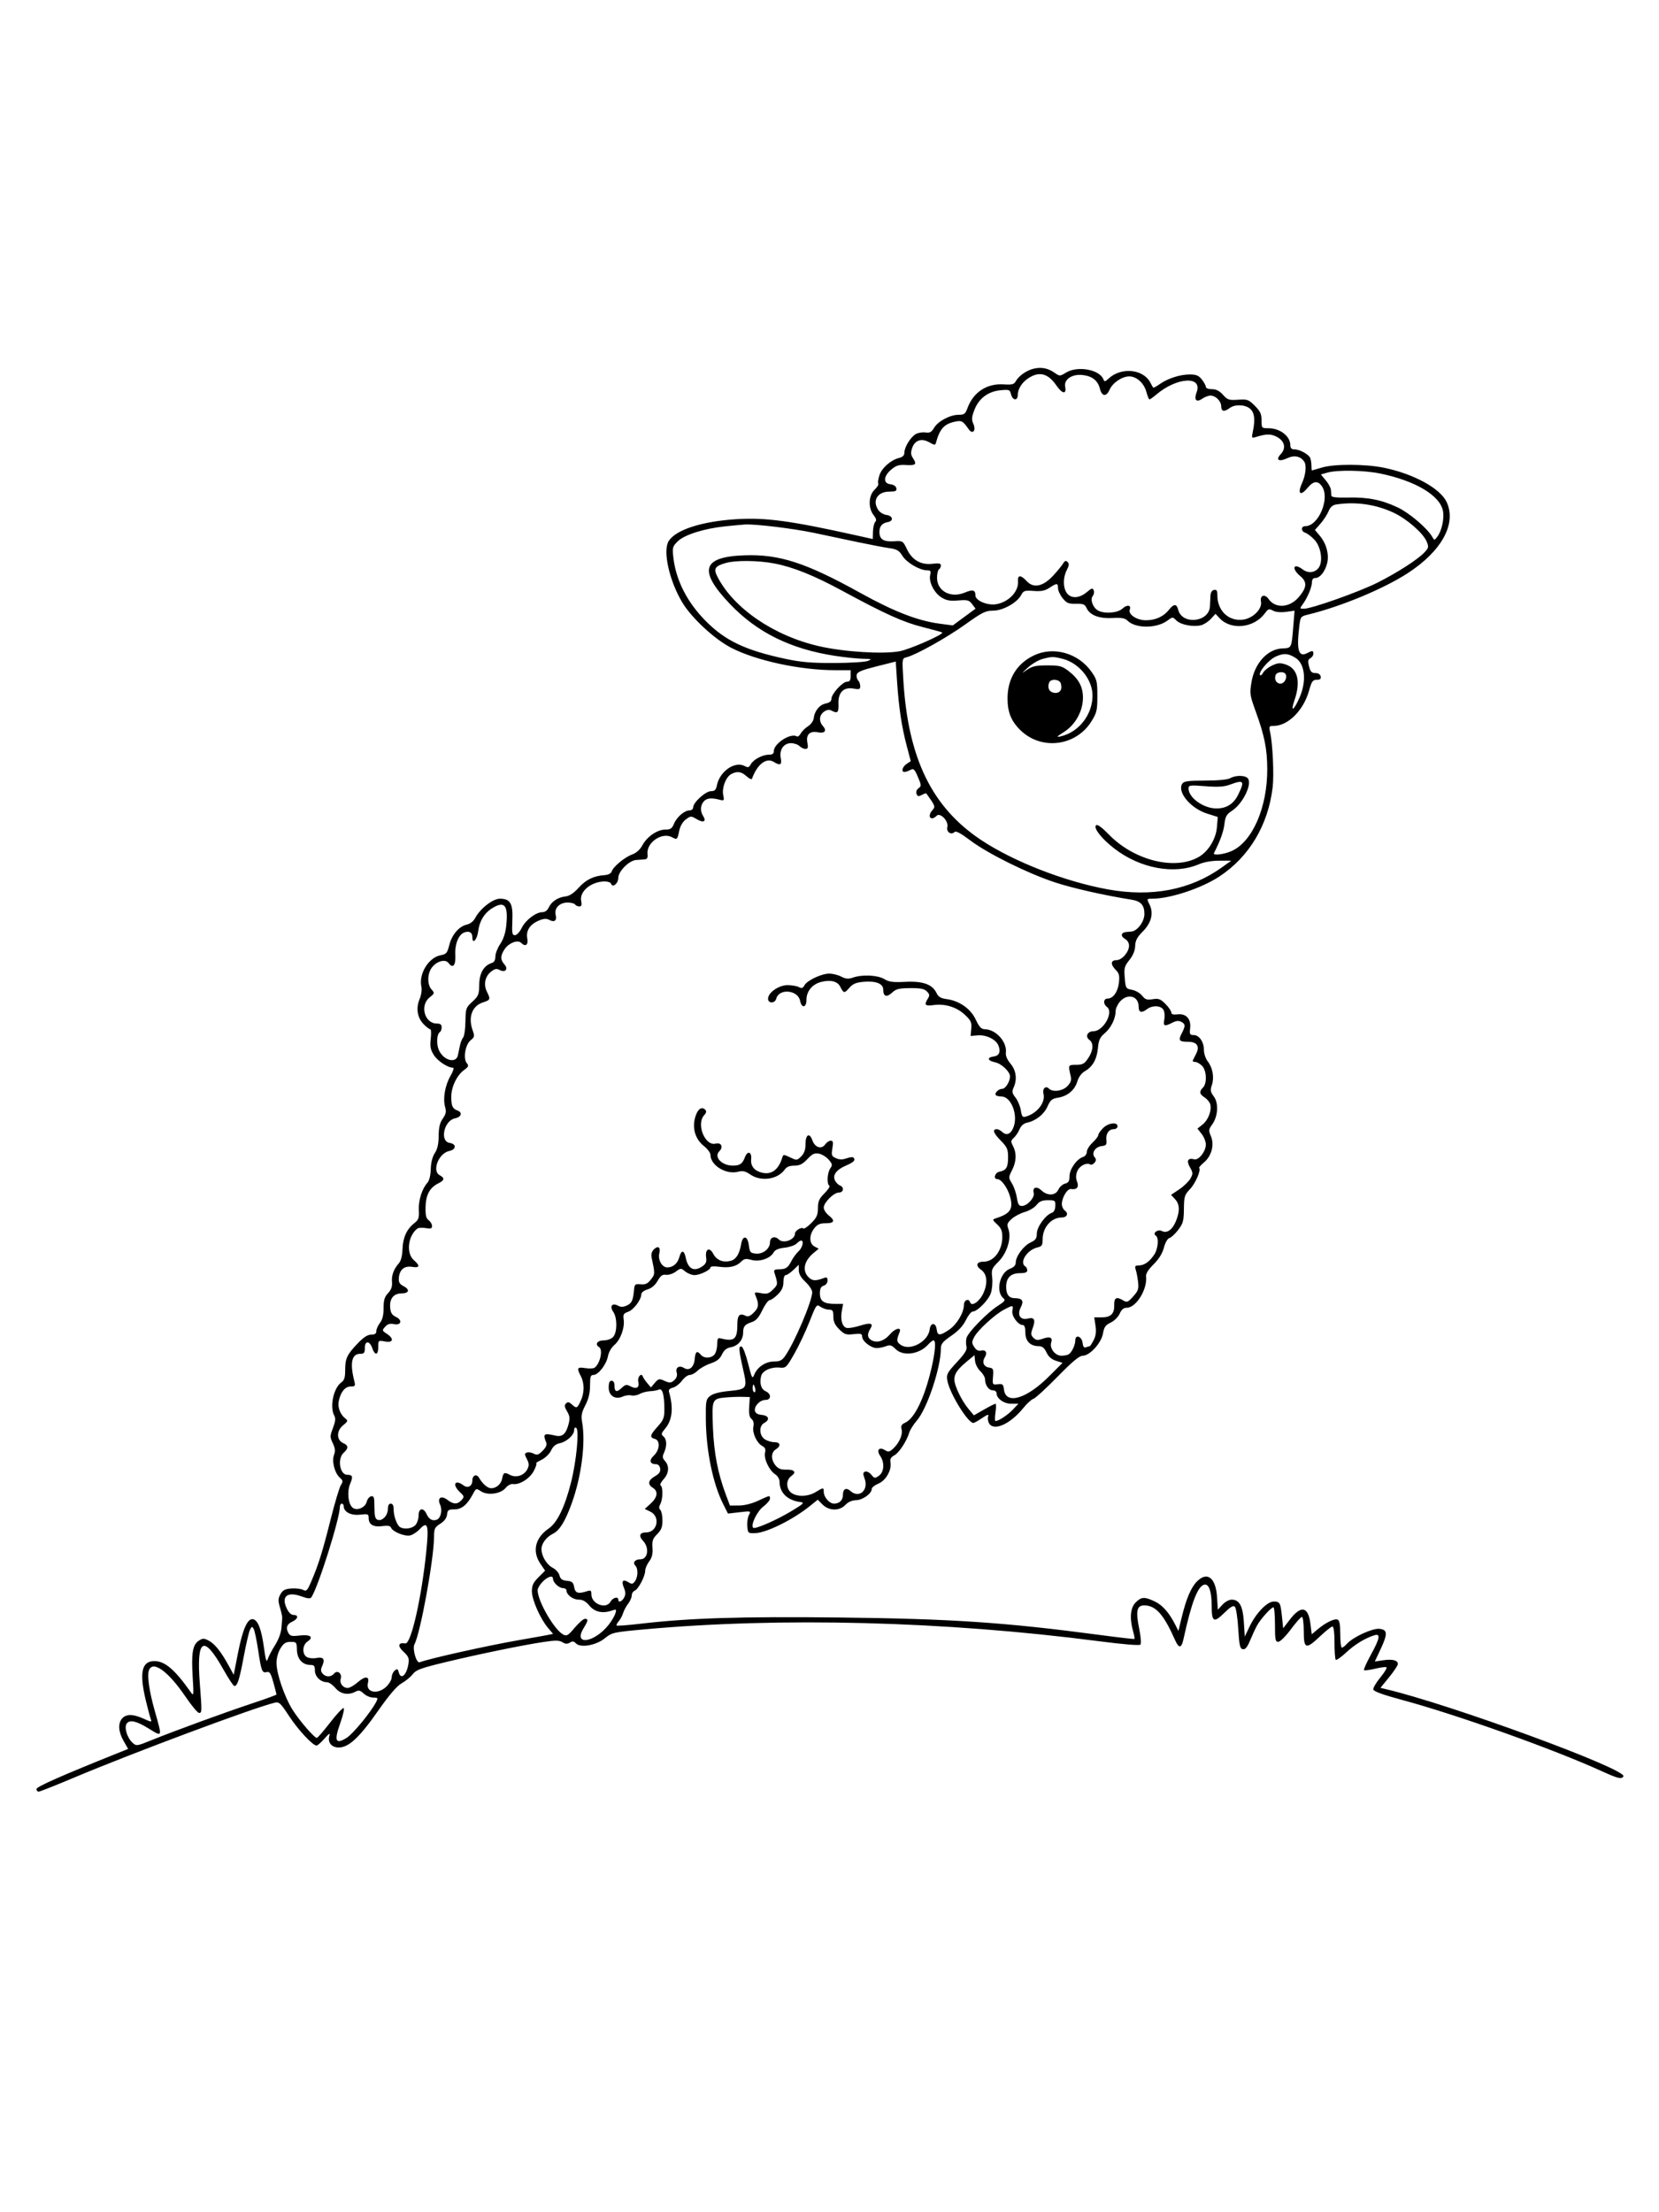 <svg xmlns="http://www.w3.org/2000/svg" width="864" height="1152" viewBox="0 0 864 1152" version="1.1">
	<path d="M 538.395 191.971 C 534.706 192.823, 530.550 195.719, 529.028 198.500 C 528.104 200.189, 527.103 200.448, 522.594 200.165 C 513.874 199.617, 506.836 204.280, 503.829 212.597 C 502.764 215.542, 502.149 216, 499.259 216 C 494.777 216, 488.509 219.330, 486.459 222.799 C 485.130 225.050, 484.227 225.540, 482.011 225.215 C 480.481 224.990, 478.254 225.329, 477.061 225.967 C 474.372 227.407, 471.009 232.777, 471.004 235.642 C 471.001 237.143, 470.178 237.988, 468.250 238.469 C 463.939 239.545, 459.271 243.647, 458.010 247.469 C 457.376 249.390, 457.101 251.354, 457.398 251.835 C 457.695 252.316, 456.827 253.753, 455.469 255.029 C 452.315 257.992, 452.059 264.534, 454.953 268.213 C 456.349 269.988, 456.598 271.002, 455.826 271.774 C 455.233 272.367, 454.701 274.619, 454.645 276.777 L 454.542 280.702 446.021 278.806 C 411.697 271.168, 398.732 269.418, 383.500 270.366 C 365.656 271.477, 352.134 275.813, 348.308 281.653 C 345.019 286.672, 348.533 302.530, 355.459 313.932 C 360.265 321.843, 371.966 332.697, 380.537 337.193 C 393.452 343.969, 416.674 349, 435.034 349 L 443 349 443 352 C 443 354.279, 442.544 355, 441.104 355 C 438.790 355, 433 361.366, 433 363.910 C 433 365.148, 432.034 365.943, 430.045 366.341 C 426.812 366.988, 424.208 370.183, 423.776 374.034 C 423.621 375.419, 422.322 377.244, 420.814 378.196 C 419.336 379.130, 417.626 380.830, 417.014 381.974 C 416.401 383.119, 415.461 383.785, 414.925 383.454 C 411.798 381.521, 403 387.189, 403 391.136 C 403 392.467, 402.271 393, 400.450 393 C 397.081 393, 392.325 395.524, 390.988 398.023 C 390.093 399.695, 389.569 399.840, 387.811 398.899 C 382.743 396.186, 374.813 401.686, 373.367 408.916 C 372.877 411.364, 372.240 412, 370.275 412 C 367.480 412, 361 417.869, 361 420.400 C 361 421.295, 360.178 422, 359.135 422 C 356.471 422, 352.482 425.422, 351.014 428.966 C 349.981 431.459, 349.182 432, 346.527 432 C 342.330 432, 337.005 435.627, 334.564 440.147 C 333.322 442.447, 331.415 444.171, 329.247 444.955 C 325.350 446.364, 319.346 451.339, 318.558 453.812 C 318.226 454.852, 316.808 455.585, 314.861 455.721 C 309.152 456.122, 305.187 458.050, 301.354 462.293 C 298.810 465.110, 296.585 466.583, 294.538 466.807 C 290.605 467.237, 287.195 469.478, 285.794 472.553 C 285.105 474.065, 283.842 475, 282.487 475 C 279.099 475, 273.696 479.127, 271.668 483.263 C 270.645 485.350, 269.099 487.001, 268.168 487.002 C 266.728 487.004, 266.545 485.968, 266.832 479.421 C 267.222 470.495, 265.806 468, 260.348 468 C 256.629 468, 249.981 473.203, 247.453 478.092 C 246.599 479.743, 244.890 481.085, 243.158 481.465 C 239.080 482.361, 235.331 486.725, 233.973 492.157 C 232.935 496.312, 232.451 496.880, 229.481 497.438 C 223.214 498.613, 217.992 507.133, 219.455 513.795 C 219.815 515.432, 219.419 518.147, 218.499 520.348 C 216.510 525.108, 217.362 530.089, 220.742 533.469 C 222.134 534.861, 223.640 536, 224.089 536 C 224.538 536, 224.643 538.215, 224.323 540.922 C 223.853 544.888, 224.157 546.517, 225.886 549.315 C 227.845 552.486, 233.133 556, 235.943 556 C 236.590 556, 236.018 557.839, 234.620 560.250 C 231.768 565.171, 230.558 572.192, 231.821 576.500 C 232.520 578.885, 232.270 580.115, 230.600 582.500 C 229.052 584.712, 228.488 587.076, 228.455 591.500 C 228.423 595.721, 227.830 598.376, 226.455 600.456 C 225.205 602.345, 224.443 605.345, 224.343 608.774 C 224.248 612.028, 223.574 614.813, 222.631 615.855 C 219.813 618.969, 217.859 625.136, 218.122 630.086 C 218.345 634.301, 218.034 635.186, 215.669 637.046 C 211.791 640.096, 209.796 644.558, 209.610 650.594 C 209.513 653.771, 208.818 656.568, 207.853 657.673 C 205.036 660.897, 203.851 664.048, 204.150 667.517 C 204.360 669.960, 203.792 671.593, 202.105 673.388 C 200.264 675.348, 199.769 676.997, 199.769 681.176 C 199.769 684.856, 199.193 687.211, 197.885 688.874 C 196.848 690.192, 196 692.109, 196 693.135 C 196 694.490, 195.269 695, 193.329 695 C 191.472 695, 189.355 696.359, 186.387 699.457 C 180.711 705.380, 179.769 707.363, 179.769 713.387 C 179.769 717.331, 179.322 718.786, 177.779 719.867 C 173.719 722.711, 171.605 732.525, 174.063 737.118 C 174.863 738.612, 174.700 740.219, 173.405 743.609 C 171.804 747.803, 171.798 748.353, 173.321 751.547 C 174.553 754.130, 174.713 755.626, 173.967 757.587 C 172.711 760.890, 174.248 767.010, 176.947 769.452 C 178.672 771.013, 178.739 771.472, 177.519 773.360 C 176.758 774.537, 174.329 782.700, 172.121 791.500 C 167.949 808.127, 165.832 814.885, 162.025 823.725 C 160.039 828.337, 159.549 828.829, 157.849 827.919 C 156.790 827.353, 154.043 827.026, 151.744 827.194 C 148.412 827.438, 147.258 828.046, 146.060 830.191 C 144.786 832.470, 144.751 833.543, 145.829 837.191 C 146.530 839.561, 147.050 841.950, 146.986 842.500 C 146.922 843.050, 146.737 845.387, 146.575 847.694 C 146.396 850.237, 145.087 853.779, 143.247 856.694 C 141.579 859.337, 139.858 862.625, 139.422 864 C 138.802 865.956, 138.375 864.637, 137.459 857.937 C 136.154 848.394, 134.339 843.689, 131.769 843.194 C 128.934 842.648, 126.389 848.344, 123.972 860.640 L 121.714 872.130 119.077 867.315 C 115.117 860.086, 111.818 855.970, 108.674 854.337 C 106.169 853.037, 105.577 853.047, 103.471 854.427 C 100.322 856.490, 99.590 860.937, 100.350 873.373 C 100.949 883.180, 100.914 883.422, 99.235 881.038 C 91.036 869.403, 85.877 865.010, 80.405 865.004 C 73.772 864.996, 72.457 871.025, 75.937 885.500 C 76.995 889.900, 78.165 894.287, 78.537 895.249 C 79.158 896.855, 78.858 896.837, 74.857 895.021 C 69.391 892.541, 65.782 892.479, 63.655 894.829 C 61.342 897.385, 61.612 901.780, 64.381 906.621 L 66.737 910.741 61.618 912.792 C 32.245 924.561, 19 930.410, 19 931.613 C 19 932.376, 19.500 933, 20.110 933 C 20.721 933, 29.158 929.654, 38.860 925.564 C 68.943 912.884, 132.347 889.214, 143.051 886.669 C 145.349 886.122, 146.090 886.810, 150.551 893.632 C 155.242 900.807, 162.878 909, 164.874 909 C 165.379 909, 167.245 907.346, 169.019 905.325 C 171.325 902.699, 172.052 902.261, 171.567 903.788 C 170.464 907.265, 172.591 910, 176.399 910 C 181.588 910, 187.107 904.874, 196.785 891.068 C 202.770 882.530, 206.653 877.988, 209.180 876.568 C 211.204 875.430, 213.795 873.299, 214.938 871.832 C 216.718 869.546, 219.205 868.637, 232.258 865.501 C 249.888 861.266, 272.134 856.694, 283.173 855.038 C 289.303 854.118, 291.263 854.147, 292.923 855.184 C 294.472 856.152, 295.449 856.201, 296.767 855.378 C 298.118 854.534, 298.857 854.621, 299.912 855.751 C 302.256 858.261, 310.343 856.863, 314.965 853.148 C 318.749 850.108, 319.386 849.962, 335.186 848.520 C 406.578 842.007, 491.954 844.214, 572.276 854.649 C 584.926 856.293, 593.392 856.987, 593.923 856.424 C 594.421 855.896, 594.155 852.374, 593.301 848.202 C 591.408 838.953, 592.030 836, 595.871 836 C 601.892 836, 606.029 840.646, 612 854.116 C 613.978 858.577, 615.307 858.390, 616.368 853.500 C 620.506 834.434, 623.807 825.853, 627.260 825.188 C 629.599 824.738, 630.996 828.691, 631.015 835.815 C 631.039 844.649, 632.072 845.327, 637.457 840.042 C 640.821 836.740, 642.283 835.883, 643.119 836.719 C 643.739 837.339, 644.528 842.488, 644.873 848.162 C 645.404 856.905, 645.767 858.529, 647.254 858.813 C 648.536 859.058, 649.546 857.852, 651.010 854.324 C 652.112 851.671, 653.748 848.150, 654.646 846.500 C 656.500 843.094, 661.985 837, 663.196 837 C 663.638 837, 664 841.050, 664 846 C 664 853.920, 664.210 854.995, 665.750 854.959 C 666.715 854.936, 669.640 852.022, 672.274 848.459 C 674.899 844.907, 677.487 842, 678.024 842 C 678.572 842, 679 845.287, 679 849.500 C 679 858.798, 680.075 859.111, 687.594 852 C 690.501 849.250, 693.357 847, 693.940 847 C 694.602 847, 695 850.131, 695 855.333 C 695 859.917, 695.296 863.962, 695.657 864.323 C 696.018 864.685, 698.429 863.001, 701.015 860.583 C 705.520 856.369, 710.947 853.046, 715.750 851.561 C 719.126 850.517, 718.658 853.131, 713.924 861.756 C 711.683 865.840, 710.083 869.417, 710.370 869.704 C 710.657 869.991, 713.153 869.683, 715.917 869.020 C 718.681 868.357, 721.411 867.970, 721.983 868.161 C 722.556 868.352, 721.199 870.716, 718.969 873.414 C 716.740 876.113, 715.047 878.984, 715.208 879.794 C 715.403 880.779, 720.278 882.555, 729.895 885.145 C 758.755 892.918, 808.932 910.817, 834.410 922.427 C 842.634 926.175, 844.501 926.617, 845.472 925.045 C 847.709 921.425, 755.507 887.568, 721.717 879.602 L 718.935 878.945 723.467 873.381 C 725.960 870.321, 728 867.231, 728 866.515 C 728 864.567, 725.169 863.852, 720.326 864.578 L 715.999 865.227 719.079 858.645 C 722.791 850.712, 722.640 848.612, 718.326 848.193 C 714.759 847.846, 704.667 852.489, 701.595 855.891 C 700.547 857.051, 699.310 858, 698.845 858 C 698.380 858, 698 854.836, 698 850.969 C 698 845.841, 697.618 843.791, 696.590 843.396 C 694.904 842.749, 690.387 844.962, 686.195 848.489 L 683.150 851.051 682.464 845.556 C 681.328 836.468, 677.562 835.765, 671.631 843.532 L 668.277 847.925 667.645 841.877 C 666.878 834.538, 666.580 834, 663.286 834 C 659.921 834, 654.050 840.114, 650.753 847.051 L 648.279 852.254 647.789 844.621 C 647.252 836.252, 645.460 833, 641.385 833 C 640.118 833, 637.993 834.173, 636.664 835.607 L 634.247 838.214 633.830 831.663 C 633.191 821.632, 628.761 818.148, 623.426 823.483 C 620.317 826.592, 617.828 832.384, 615.512 841.899 L 613.712 849.297 612.251 846.399 C 609 839.947, 605.562 835.966, 601.573 834.035 C 596.129 831.400, 594.439 831.470, 591.455 834.455 C 588.702 837.207, 588.204 842.594, 590.078 849.344 C 590.665 851.458, 591 853.314, 590.823 853.468 C 590.645 853.623, 582.625 852.703, 573 851.423 C 523.440 844.836, 495.696 842.972, 437.319 842.305 C 386.166 841.722, 358.999 842.570, 333.630 845.543 C 327.023 846.318, 321.407 846.740, 321.148 846.482 C 320.890 846.224, 321.373 845.222, 322.221 844.256 C 323.069 843.290, 324.104 841.375, 324.519 840 C 324.935 838.625, 326.113 836.427, 327.138 835.115 C 328.162 833.803, 329 831.877, 329 830.834 C 329 829.791, 329.694 828.671, 330.543 828.345 C 332.429 827.621, 336 820.852, 336 817.999 C 336 816.855, 336.930 814.662, 338.066 813.125 C 339.578 811.079, 340.047 809.167, 339.816 805.983 C 339.551 802.337, 339.945 801.191, 342.250 798.894 C 344.414 796.738, 345 795.221, 345 791.777 C 345 789.370, 344.508 786.908, 343.907 786.307 C 343.117 785.517, 343.117 784.650, 343.907 783.173 C 345.244 780.676, 345.348 774.333, 344.065 773.540 C 343.551 773.222, 344.226 771.780, 345.565 770.335 C 348.392 767.285, 348.706 763.438, 346.341 760.825 C 344.980 759.320, 344.890 758.536, 345.841 756.449 C 347.431 752.960, 347.294 749.489, 345.508 748.007 C 344.208 746.928, 344.331 746.395, 346.469 743.855 C 350.154 739.475, 350.811 733.066, 348.416 724.866 C 348.090 723.751, 348.736 723.032, 350.450 722.602 C 351.831 722.255, 353.954 720.628, 355.169 718.986 C 356.383 717.344, 358.212 716, 359.234 716 C 360.255 716, 362.112 714.987, 363.361 713.750 C 364.610 712.513, 367.627 710.825, 370.066 710 C 373.326 708.897, 374.897 707.660, 376 705.327 C 377.085 703.032, 378.392 701.982, 380.721 701.537 C 384.392 700.834, 386.993 697.731, 387.015 694.027 C 387.035 690.718, 387.876 689.679, 391.500 688.487 C 393.721 687.756, 395.149 686.149, 397 682.295 C 398.375 679.433, 400.097 677.070, 400.827 677.045 C 401.557 677.020, 403.469 675.685, 405.077 674.077 C 407.218 671.936, 408 670.197, 408 667.577 C 408 665.469, 408.491 664, 409.195 664 C 409.853 664, 411.653 662.791, 413.195 661.313 L 416 658.626 416 661.445 C 416 663.371, 417.108 665.309, 419.500 667.565 C 421.425 669.380, 423 671.769, 423 672.873 C 423 677.513, 413.764 699.232, 408.806 706.250 C 407.269 708.426, 406.071 709, 403.067 709 C 398.712 709, 394.407 711.884, 392.794 715.881 C 391.824 718.287, 391.566 717.815, 389.619 710.067 C 388.454 705.429, 386.938 701.454, 386.250 701.234 C 384.559 700.692, 384.702 702.972, 386.992 713 C 389.327 723.227, 389.187 723.428, 379.024 724.429 C 374.575 724.867, 371.259 725.781, 369.791 726.972 C 367.658 728.703, 367.507 729.542, 367.595 739.165 C 367.746 755.505, 371.273 772.661, 376.676 783.341 L 379.126 788.182 385.156 787.482 C 391.106 786.791, 391.172 786.811, 390.036 788.933 C 389.402 790.117, 389.023 792.753, 389.192 794.792 C 389.491 798.388, 389.615 798.496, 393.294 798.382 C 399.168 798.199, 412.913 791.401, 421.688 784.338 L 425.876 780.967 428.393 783.484 C 431.757 786.848, 437.231 786.923, 440.298 783.648 C 441.714 782.135, 443.701 781.266, 445.868 781.212 C 449.350 781.124, 454 777.766, 454 775.339 C 454 774.617, 455.591 773.362, 457.536 772.549 C 461.425 770.925, 464.501 765.403, 463.739 761.417 C 463.431 759.804, 463.994 758.806, 465.738 757.873 C 468.219 756.545, 472.199 750.487, 473.539 746 C 473.949 744.625, 475.737 741.800, 477.512 739.722 C 482.936 733.374, 490 712.152, 490 702.208 C 490 699.851, 490.984 698.655, 495.455 695.576 C 499.154 693.028, 501.596 690.400, 503.044 687.409 C 504.218 684.984, 505.798 683, 506.554 683 C 508.967 683, 514.836 677.027, 516.056 673.331 C 516.703 671.369, 517.006 667.742, 516.727 665.271 C 516.259 661.116, 516.502 660.498, 519.979 657.021 C 524.459 652.541, 526.833 644.830, 525.187 640.106 C 524.301 637.566, 524.506 636.904, 526.838 634.771 C 528.302 633.431, 531.388 631.799, 533.696 631.144 C 536.004 630.488, 538.769 628.838, 539.840 627.476 C 541.327 625.586, 542.725 625, 545.750 625 C 549.513 625, 549.708 625.152, 549.606 628.009 C 549.540 629.888, 548.866 631.221, 547.812 631.557 C 544.613 632.577, 540.001 638.893, 539.978 642.285 C 539.961 644.919, 539.375 645.771, 536.738 647 C 533.102 648.694, 529 654.222, 529 657.429 C 529 658.883, 528.040 659.924, 525.983 660.701 C 520.603 662.731, 518.406 672.602, 522.565 676.054 C 523.763 677.049, 523.296 677.697, 519.751 679.957 C 514.183 683.508, 504.073 693.860, 503.347 696.755 C 503.032 698.008, 503.029 700.001, 503.338 701.186 C 503.767 702.827, 502.580 704.766, 498.347 709.338 C 493.292 714.799, 492.844 715.651, 493.360 718.833 C 494.413 725.319, 504.018 741, 506.938 741 C 507.369 741, 509.417 739.849, 511.489 738.443 C 514.263 736.560, 515.093 736.316, 514.633 737.515 C 514.289 738.411, 514.471 740.012, 515.039 741.072 C 517.427 745.535, 526.158 741.663, 533.051 733.086 C 534.840 730.860, 537.149 728.770, 538.183 728.442 C 539.216 728.114, 544.874 722.930, 550.755 716.923 C 558.465 709.048, 562.117 706, 563.842 706 C 567.524 706, 573.596 699.350, 574.432 694.403 C 574.996 691.062, 575.733 690.021, 578.446 688.727 C 580.308 687.839, 582.367 685.791, 583.129 684.071 C 584.086 681.909, 585.179 681, 586.821 681 C 591.709 681, 597.649 671.344, 596.868 664.668 C 596.701 663.240, 598.033 661.102, 600.770 658.405 C 603.534 655.681, 605.335 652.776, 606.152 649.722 C 606.874 647.024, 608.062 644.956, 609.037 644.701 C 609.948 644.462, 612.001 642.554, 613.597 640.460 C 616.144 637.120, 616.509 635.786, 616.573 629.577 C 616.640 623.055, 616.893 622.239, 619.797 619.171 C 622.622 616.189, 625.604 609.270, 624.528 608.195 C 624.299 607.965, 625.427 606.670, 627.037 605.316 C 630.974 602.002, 632.523 596.187, 630.657 591.721 C 629.382 588.669, 629.436 588.122, 631.258 585.620 C 634.330 581.403, 634.757 574.515, 632.163 571.007 C 630.369 568.580, 630.214 567.685, 631.132 565.050 C 632.476 561.194, 631.568 555.991, 628.974 552.694 C 627.888 551.314, 627 548.668, 627 546.815 C 627 542.563, 624.558 539, 621.644 539 C 619.665 539, 619.450 538.584, 619.815 535.455 C 620.380 530.615, 617.740 527.695, 613.270 528.217 C 610.976 528.484, 610 528.188, 610 527.222 C 610 526.465, 608.629 524.475, 606.954 522.800 C 604.345 520.191, 603.391 519.837, 600.316 520.336 C 597.318 520.823, 596.409 520.519, 594.819 518.497 C 593.771 517.164, 591.410 515.792, 589.573 515.448 C 586.328 514.839, 586.219 514.660, 585.764 509.168 C 585.342 504.077, 585.581 503.160, 588.171 499.936 C 590.068 497.576, 591.095 495.090, 591.187 492.633 C 591.295 489.765, 592.191 488.044, 595.081 485.154 C 599.628 480.607, 600.919 475.548, 598.678 471.055 C 597.156 468.005, 597.158 468, 600.011 468 C 609.359 468, 625.636 462.622, 635.055 456.421 C 650.590 446.194, 660.447 429.683, 662.797 409.952 C 663.567 403.491, 662.820 387.356, 661.469 381.250 C 660.798 378.216, 660.928 378, 663.415 378 C 670.776 378, 678.869 369.931, 681.718 359.750 C 683.108 354.786, 683.657 354, 685.737 354 C 687.496 354, 688.054 353.527, 687.805 352.250 C 687.592 351.161, 686.551 350.500, 685.050 350.500 C 683.143 350.500, 682.450 349.782, 681.746 347.080 C 681.038 344.364, 681.178 343.480, 682.427 342.781 C 683.292 342.297, 684 341.248, 684 340.450 C 684 338.737, 683.502 338.661, 681.007 339.996 C 676.307 342.512, 675.138 338.824, 676.648 326.251 C 677.268 321.088, 677.346 320.986, 681.389 320.002 C 698.255 315.899, 720.458 306.682, 732.967 298.590 C 750.883 287, 758.730 272.662, 753.355 261.337 C 750.005 254.277, 736.200 246.751, 720.792 243.584 C 710.985 241.569, 694.896 241.521, 688.409 243.489 C 685.709 244.308, 683.388 244.983, 683.250 244.989 C 683.112 244.995, 683 243.912, 683 242.582 C 683 241.252, 682.720 239.435, 682.379 238.545 C 681.629 236.590, 676.882 234, 674.050 234 C 672.597 234, 671.994 233.344, 671.978 231.750 C 671.932 227.077, 666.614 223, 660.566 223 C 657.058 223, 657 222.933, 657 218.900 C 657 215.548, 656.362 214.162, 653.503 211.303 C 650.258 208.058, 649.630 207.832, 644.771 208.160 C 640.032 208.479, 639.289 208.236, 636.925 205.590 C 635.083 203.528, 633.383 202.667, 631.156 202.667 C 629.370 202.667, 628 202.146, 628 201.468 C 628 200.809, 627.067 199.084, 625.927 197.635 C 624.262 195.518, 623.009 195, 619.553 195 C 614.516 195, 608.095 197.084, 603.876 200.088 C 602.231 201.260, 600.747 202.057, 600.578 201.859 C 600.409 201.662, 599.731 200.463, 599.072 199.196 C 595.405 192.155, 583.860 191.050, 577.378 197.121 C 575.548 198.835, 575.174 198.895, 574.661 197.560 C 572.694 192.434, 561.233 190.341, 555.217 194.009 C 551.980 195.982, 551.895 195.984, 549.217 194.106 C 545.819 191.723, 542.395 191.048, 538.395 191.971 M 535.567 196.946 C 532.188 199.174, 530.086 202.519, 530.035 205.750 C 529.986 208.864, 527.363 208.583, 526.559 205.378 C 525.938 202.904, 525.621 202.782, 520.992 203.227 C 514.571 203.844, 509.732 207.517, 507.442 213.512 C 506.021 217.234, 505.923 218.535, 506.901 220.682 C 508.514 224.222, 506.557 226.489, 504.467 223.500 C 501.494 219.249, 500.853 218.874, 497.656 219.518 C 491.692 220.719, 489.437 223.196, 487.371 230.811 C 487.093 231.836, 486.387 231.751, 484.135 230.421 C 480.110 228.043, 476.496 229.138, 475.094 233.160 C 474.200 235.724, 474.292 236.797, 475.574 238.753 C 477.611 241.862, 476.913 242.459, 471.623 242.133 C 468.180 241.921, 466.674 242.403, 464.155 244.523 C 460.051 247.977, 459.848 251.734, 463.741 252.184 C 465.395 252.374, 466.615 253.195, 466.815 254.250 C 467.085 255.675, 466.420 256, 463.228 256 C 456.911 256, 454.078 260.812, 457.511 265.712 C 458.342 266.899, 460.254 268.011, 461.761 268.185 C 464.957 268.553, 465.509 271.285, 462.500 271.844 C 459.380 272.423, 458 274.005, 458 277 C 458 280.842, 460.116 282.205, 465.559 281.871 C 470.183 281.586, 470.240 281.622, 472.361 286.042 C 475.087 291.724, 479.724 294.332, 485.750 293.573 C 489.008 293.163, 490 293.370, 490 294.460 C 490 295.242, 489.550 296.160, 489 296.500 C 488.450 296.840, 488 298.813, 488 300.885 C 488 307.829, 495.134 311.642, 502.426 308.596 C 506.666 306.824, 508 307.186, 508 310.110 C 508 312.741, 514.229 315.387, 518.712 314.659 C 525.252 313.598, 530.553 308.087, 530.167 302.750 C 529.917 299.288, 531.567 299.240, 534.699 302.620 C 538.282 306.486, 543.217 305.455, 548.500 299.738 C 550.700 297.357, 553.016 294.529, 553.646 293.454 C 554.510 291.982, 555.086 291.780, 555.982 292.635 C 556.897 293.509, 556.806 294.474, 555.585 296.835 C 553.568 300.735, 553.556 305.921, 555.557 308.777 C 557.681 311.810, 562.067 311.656, 565.921 308.413 C 568.548 306.203, 569.085 306.059, 569.610 307.426 C 569.947 308.306, 569.714 309.640, 569.090 310.391 C 567.605 312.181, 569.206 316.505, 571.886 317.939 C 575.336 319.785, 582.128 319.228, 584.612 316.895 C 586.937 314.710, 589.304 315.045, 588.389 317.430 C 587.425 319.941, 592.011 323, 596.738 323 C 601.795 323, 605.996 321.092, 608.806 317.520 C 611.320 314.323, 612.792 314.324, 613.595 317.523 C 615.608 325.543, 629.649 324.076, 630.135 315.795 C 630.209 314.533, 630.321 312.160, 630.385 310.523 C 630.461 308.545, 631.088 307.430, 632.250 307.200 C 633.622 306.928, 634 307.539, 634 310.026 C 634 318.096, 639.918 323.677, 647.413 322.672 C 652.558 321.982, 657.437 317.067, 656.717 313.301 C 656.082 309.980, 658.669 309.082, 660.665 311.932 C 664.245 317.044, 671.687 316.537, 676.468 310.856 C 680.660 305.874, 680.838 303.063, 677.156 299.989 C 672.401 296.020, 673.579 292.854, 678.441 296.532 C 681.133 298.568, 684.359 298.366, 686.475 296.028 C 689.230 292.984, 688.138 284.797, 684.466 280.965 C 682.916 279.347, 680.827 277.763, 679.824 277.444 C 677.480 276.700, 677.443 274, 679.777 274 C 686.725 274, 692.798 259.440, 688.443 253.223 C 686.287 250.145, 683.954 250.429, 680.901 254.144 C 677.275 258.555, 675.585 257.129, 678.037 251.727 C 680.006 247.391, 680.538 242.352, 679.235 240.400 C 677.352 237.580, 674.057 236.879, 670.539 238.549 C 666.013 240.696, 664.124 239.561, 667.047 236.450 C 669.953 233.357, 669.037 229.587, 664.853 227.424 C 661.874 225.883, 659.374 225.915, 654.110 227.560 C 651.788 228.285, 651.743 228.196, 652.535 224.403 C 653.795 218.374, 653.283 214.684, 650.918 212.750 C 648.310 210.617, 643.075 210.476, 640.441 212.468 C 637.604 214.614, 636 214.320, 636 211.655 C 636 208.884, 633.141 206, 630.394 206 C 629.322 206, 627.407 206.727, 626.138 207.616 C 623.033 209.790, 621.693 208.274, 623.197 204.288 C 626.451 195.667, 613.010 196.348, 602.356 205.345 C 600.626 206.805, 598.956 208, 598.644 208 C 598.332 208, 597.599 206.224, 597.014 204.054 C 595.792 199.513, 591.906 195.998, 588.115 196.004 C 584.358 196.009, 579.469 199.317, 577.874 202.934 C 576.181 206.770, 573.896 206.536, 572.828 202.417 C 571.718 198.133, 568.821 195.846, 563.791 195.284 C 558.336 194.675, 554.005 197.574, 554.727 201.351 C 555.530 205.554, 553.235 205.201, 550.097 200.641 C 545.806 194.405, 541.200 193.233, 535.567 196.946 M 691.197 246.133 L 687.894 247.085 690.447 250.119 C 691.851 251.788, 693.056 254.019, 693.125 255.077 C 693.194 256.135, 693.306 257.517, 693.375 258.149 C 693.460 258.931, 696.210 259.234, 702 259.099 C 712.383 258.857, 719.496 260.265, 727.896 264.226 C 733.954 267.082, 743.332 275.056, 745.861 279.500 C 746.992 281.488, 747.008 281.488, 748.520 279.531 C 750.820 276.553, 752.244 270.117, 751.493 266.091 C 749.987 258.023, 737.161 250.373, 718.792 246.588 C 710.381 244.855, 696.427 244.625, 691.197 246.133 M 695.848 262.707 C 694.012 262.989, 692.795 264.080, 691.895 266.253 C 691.180 267.979, 689.293 270.875, 687.702 272.687 L 684.808 275.983 687.378 279.037 C 690.867 283.184, 692.358 289.044, 691.091 293.634 C 689.907 297.921, 687.349 301, 684.970 301 C 683.854 301, 683.249 301.790, 683.247 303.250 C 683.243 305.778, 680.895 311.356, 678.406 314.750 C 676.818 316.915, 676.846 317, 679.128 316.987 C 683.178 316.965, 707.969 308.162, 717.465 303.374 C 727.851 298.137, 738.424 291.319, 741.888 287.625 C 744.040 285.329, 744.153 284.783, 743.032 282.077 C 741.177 277.599, 732.768 270.254, 725.719 266.956 C 716.457 262.622, 706.048 261.141, 695.848 262.707 M 377.517 274.106 C 366.516 275.264, 356.334 278.512, 352.882 281.964 C 350.294 284.552, 350.116 285.209, 350.660 290.139 C 351.980 302.086, 357.805 313.556, 367.548 323.393 C 377.761 333.706, 388.297 338.688, 409.350 343.158 C 417.273 344.841, 422.791 345.302, 434.500 345.260 C 442.750 345.231, 450.625 344.739, 452 344.167 C 454.214 343.246, 453.928 343.119, 449.500 343.057 C 446.750 343.019, 440.225 342.340, 435 341.548 C 411.816 338.032, 394.244 329.359, 380.064 314.431 C 363.512 297.006, 365.674 289.932, 387.787 289.170 C 405.923 288.545, 419.756 293.048, 448.210 308.836 C 465.520 318.441, 478.007 323.280, 489.353 324.780 L 496.207 325.686 502.134 321.322 L 508.062 316.958 506.281 314.597 C 504.699 312.499, 503.887 312.285, 499 312.681 C 494.627 313.035, 492.822 312.699, 490.190 311.041 C 486.426 308.670, 483.568 302.857, 484.446 299.358 C 484.934 297.415, 484.650 297, 482.835 297 C 479.004 297, 472.160 292.995, 469.990 289.483 C 468.246 286.662, 467.132 286, 463.202 285.451 C 460.616 285.090, 453.325 283.700, 447 282.363 C 440.675 281.026, 430.325 278.841, 424 277.507 C 413.179 275.226, 393.545 272.841, 388 273.134 C 386.625 273.207, 381.908 273.644, 377.517 274.106 M 378 293.164 C 372.402 294.736, 371.506 296.131, 373.528 300.126 C 381.923 316.713, 403.013 331.153, 426.705 336.537 C 439.688 339.488, 459.778 340.738, 468.500 339.139 C 473.748 338.176, 491.641 330.308, 490.707 329.373 C 490.516 329.182, 485.891 327.899, 480.430 326.521 C 470.348 323.977, 460.960 319.735, 438.554 307.599 C 423.873 299.646, 413.039 295.294, 403.274 293.425 C 394.862 291.816, 383.227 291.695, 378 293.164 M 546.500 306.127 C 544.216 307.635, 542.264 308.017, 538.326 307.728 C 533.640 307.384, 533.027 307.584, 531.826 309.848 C 529.677 313.899, 522.306 318, 517.172 318 C 513.265 318, 511.530 318.863, 502.618 325.235 C 492.919 332.171, 477.109 341.007, 472.137 342.271 C 469.774 342.872, 469.773 342.878, 470.456 354.186 C 472.910 394.811, 485.273 420.281, 510.816 437.332 C 527.736 448.626, 554.527 459.076, 577 463.147 C 599.868 467.289, 620.032 463.395, 636.356 451.684 L 641.212 448.200 634.956 448.200 C 631.071 448.200, 627.049 448.907, 624.346 450.066 C 611.532 455.559, 593.805 452.265, 580.361 441.893 C 573.800 436.831, 569.370 431.230, 570.798 429.802 C 571.504 429.096, 573.668 430.654, 577.680 434.754 C 590.808 448.170, 612.087 453.390, 624.382 446.209 C 629.364 443.299, 633.262 436.881, 633.771 430.751 L 634.212 425.432 628.699 423.694 C 620.034 420.963, 612.951 412.449, 615.720 408.095 C 616.546 406.796, 618.757 406.497, 627.617 406.485 C 634.377 406.475, 639.327 406.001, 640.684 405.235 C 643.552 403.614, 648.471 403.658, 649.848 405.316 C 652.276 408.242, 647.301 418.473, 641.648 422.179 C 638.752 424.077, 638.142 425.153, 637.662 429.209 C 637.197 433.129, 635.467 437.911, 632.218 444.250 C 631.488 445.674, 637.512 444.951, 641.509 443.135 C 652.301 438.232, 660.025 420.441, 659.979 400.590 C 659.955 390.121, 658.563 383.143, 653.977 370.500 C 650.877 361.953, 650.767 361.179, 651.789 355.117 C 653.448 345.286, 660.202 337.952, 667.867 337.659 C 672.668 337.475, 672.602 337.608, 673.532 326.255 L 674.207 318.010 669.754 318.620 C 666.980 319, 664.424 318.762, 662.980 317.989 C 660.916 316.885, 660.452 317.032, 658.786 319.319 C 653.147 327.061, 641.146 328.366, 635.116 321.894 L 633.040 319.665 630.605 322.292 C 629.266 323.737, 626.980 325.218, 625.525 325.583 C 621.447 326.607, 614.926 325.370, 612.708 323.153 C 610.711 321.155, 610.709 321.155, 607.952 323.194 C 602.326 327.353, 591.355 327.355, 587.197 323.197 C 585.882 321.882, 584.119 321.575, 579.361 321.833 C 572.392 322.212, 567.570 320.344, 565.867 316.608 C 564.991 314.684, 564.093 314.328, 560.316 314.406 C 556.454 314.487, 555.469 314.072, 553.411 311.500 C 552.090 309.850, 551.008 307.488, 551.005 306.250 C 550.999 303.555, 550.420 303.539, 546.500 306.127 M 538.459 341.303 C 529.603 345.539, 524.769 353.348, 524.719 363.500 C 524.683 370.820, 526.580 375.525, 531.493 380.296 C 542.415 390.903, 560.410 388.595, 568.474 375.552 C 571.201 371.140, 571.500 369.844, 571.500 362.415 C 571.500 354.853, 571.250 353.816, 568.469 349.860 C 561.600 340.087, 548.695 336.407, 538.459 341.303 M 664.405 341.911 C 660.588 343.638, 655.007 350.340, 656.305 351.638 C 656.598 351.931, 657.309 351.291, 657.884 350.216 C 658.460 349.141, 660.539 347.498, 662.503 346.565 C 665.457 345.164, 666.679 345.069, 669.555 346.018 C 675.865 348.101, 677.524 354.901, 674.123 364.743 C 671.855 371.309, 673.891 370.005, 676.927 362.947 C 680.529 354.574, 679.595 345.686, 674.795 342.656 C 670.838 340.159, 668.628 340.001, 664.405 341.911 M 542.821 343.186 C 540.798 343.724, 537.423 345.730, 535.321 347.643 C 531.750 350.893, 531.718 350.969, 534.834 348.810 C 537.567 346.916, 539.472 346.500, 545.412 346.500 C 551.845 346.500, 553.076 346.821, 556.413 349.366 C 561.713 353.408, 563.992 357.591, 563.996 363.283 C 564.002 370.262, 560.124 377.324, 554.209 381.110 C 550.116 383.729, 549.892 384.032, 552.500 383.433 C 561.895 381.273, 569.039 372.025, 568.978 362.101 C 568.927 353.803, 561.914 345.223, 553.436 343.088 C 548.491 341.843, 547.844 341.849, 542.821 343.186 M 456.512 347.009 C 448.771 348.954, 446.444 349.934, 446.168 351.366 C 445.972 352.381, 446.305 353.705, 446.906 354.306 C 447.508 354.908, 448 356.260, 448 357.311 C 448 358.939, 447.501 359.129, 444.635 358.591 C 439.408 357.611, 436.450 360.516, 436.674 366.412 C 436.851 371.096, 436.228 371.728, 433.089 370.048 C 431.841 369.380, 430.666 369.546, 429.155 370.604 C 426.607 372.389, 426.366 375.642, 428.598 378.108 C 430.784 380.524, 429.535 382.057, 425.964 381.343 C 421.741 380.498, 419.683 382.499, 420.469 386.686 C 420.965 389.328, 420.763 390, 419.474 390 C 418.585 390, 417.182 389.325, 416.357 388.500 C 415.532 387.675, 413.550 387, 411.952 387 C 408.123 387, 405.748 390.489, 406.617 394.836 C 407.308 398.289, 406.309 398.834, 403.035 396.790 C 399.099 394.332, 394.400 397.923, 391.639 405.500 C 391.438 406.050, 390.171 405.488, 388.823 404.250 C 386.119 401.768, 383.907 401.444, 380.850 403.080 C 378.051 404.578, 375.889 410.194, 376.648 413.991 C 377.253 417.015, 377.186 417.085, 374.386 416.370 C 370.172 415.295, 367.705 415.683, 366.269 417.646 C 364.672 419.831, 364.651 422.469, 366.212 424.968 C 368.011 427.848, 366.359 428.643, 362.866 426.580 C 359.878 424.815, 359.719 424.819, 357.173 426.720 C 355.570 427.917, 354.242 430.172, 353.752 432.529 C 352.753 437.339, 352.659 437.423, 349.938 435.967 C 344.718 433.173, 336.585 438.774, 337.215 444.728 C 337.436 446.818, 337.053 447.447, 335.500 447.539 C 334.400 447.604, 332.503 447.735, 331.285 447.829 C 327.627 448.111, 322 453.752, 322 457.135 C 322 460.109, 319.008 462.524, 318.227 460.180 C 318.010 459.531, 316.550 459, 314.982 459 C 307.994 459, 301.685 464.174, 302.670 469.098 C 303.112 471.312, 302.879 472, 301.684 472 C 300.823 472, 299.840 471.550, 299.500 471 C 299.160 470.450, 297.403 470, 295.596 470 C 291.392 470, 288.522 472.958, 289.385 476.398 C 290.136 479.391, 288.756 480.475, 286.044 479.023 C 284.563 478.231, 283.167 478.321, 280.654 479.371 C 275.976 481.326, 273.840 484.631, 274.608 488.727 C 275.247 492.128, 273.628 493.228, 271.345 490.945 C 269.687 489.287, 265.176 490.944, 262.989 494.016 C 260.560 497.427, 260.471 499.758, 262.676 502.195 C 264.897 504.649, 263.170 506.697, 260.214 505.115 C 258.637 504.270, 257.688 504.457, 255.728 506 C 252.595 508.464, 251.728 512.650, 253.573 516.404 C 255.553 520.432, 255.455 520.695, 251.483 522.006 C 245.808 523.879, 243.687 529.726, 246.180 536.623 C 247.244 539.563, 247.138 540.067, 245.117 541.704 C 242.329 543.962, 241.090 551.199, 243.082 553.598 C 244.241 554.995, 244.049 555.489, 241.677 557.217 C 237.902 559.967, 234.997 566.069, 235.015 571.210 C 235.032 575.965, 235.658 577.335, 238.250 578.292 C 241.022 579.314, 240.287 581.693, 236.995 582.351 C 231.195 583.511, 228.856 594.412, 234.241 595.181 C 237.775 595.685, 237.638 598.622, 234.048 599.340 C 228.488 600.452, 224.783 609.743, 229 612 C 231.703 613.447, 231.515 614.638, 228.340 616.195 C 223.843 618.401, 221.781 622.175, 221.633 628.472 C 221.531 632.836, 221.906 634.453, 223.250 635.438 C 224.212 636.143, 225 637.479, 225 638.406 C 225 639.756, 224.355 639.978, 221.750 639.524 C 219.963 639.213, 218.024 639.305, 217.442 639.729 C 212.484 643.343, 211.390 652.613, 215.500 656.187 C 218.939 659.177, 218.631 660.364, 214.586 659.708 C 210.543 659.052, 208.023 661.198, 207.705 665.569 C 207.551 667.677, 208.126 668.700, 210 669.657 C 213.600 671.496, 213.160 673.494, 209.145 673.533 C 204.949 673.574, 202.807 676.264, 203.205 680.993 C 203.430 683.652, 204.146 684.794, 206.206 685.776 C 209.802 687.492, 208.924 690.362, 205.062 689.514 C 203.138 689.091, 201.877 689.479, 200.605 690.884 C 198.895 692.774, 198.923 692.904, 201.416 694.537 C 205.355 697.118, 204.841 699.380, 200.500 698.566 C 197.035 697.916, 197 697.944, 197 701.455 C 197 705.783, 195.273 706.082, 193.850 702 C 192.471 698.043, 190 698.043, 190 702 C 190 704.522, 189.607 705, 187.535 705 C 183.148 705, 182.139 709.793, 184.536 719.250 C 185.163 721.722, 184.971 722, 182.640 722 C 179.715 722, 177.372 724.891, 176.414 729.680 C 175.765 732.925, 177.204 736.641, 179.913 738.715 C 181.319 739.791, 181.176 740.194, 178.662 742.241 C 175.147 745.103, 175.193 749.927, 178.750 751.487 C 181.528 752.706, 181.600 754.147, 179 756.500 C 175.570 759.604, 176.935 768, 180.869 768 C 183.667 768, 183.946 768.886, 182.348 772.708 C 180.648 776.778, 181.314 783.186, 183.638 785.114 C 185.839 786.941, 190.277 785.062, 191.001 781.996 C 191.324 780.629, 192.355 779.363, 193.294 779.182 C 194.748 778.902, 195 779.734, 195 784.820 C 195 789.434, 195.373 790.929, 196.645 791.417 C 198.998 792.320, 202 789.197, 202 785.845 C 202 783.983, 202.518 783, 203.500 783 C 204.493 783, 205 783.993, 205 785.935 C 205 789.472, 206.679 794.176, 208.313 795.214 C 210.459 796.579, 214.659 796.034, 216.345 794.171 C 217.255 793.165, 218 790.915, 218 789.171 C 218 785.283, 220.516 784.843, 222.157 788.445 C 223.412 791.199, 225.278 792.214, 227.509 791.358 C 229.580 790.563, 230.479 786.347, 229.183 783.502 C 227.582 779.988, 229.795 778.572, 233.018 781.048 C 236.153 783.457, 238.244 783.493, 240.344 781.173 C 241.893 779.461, 241.840 779.198, 239.499 776.999 C 235.312 773.065, 236.933 770.122, 241.418 773.515 C 243.661 775.212, 246 773.896, 246 770.937 C 246 768.260, 248.194 767.335, 249.438 769.487 C 251.302 772.712, 253.945 775, 255.809 775 C 258.454 775, 260.958 772.843, 261.480 770.115 C 262.123 766.760, 262.661 766.481, 265.529 768.015 C 268.775 769.752, 273.002 768.381, 274.661 765.053 C 275.630 763.110, 275.578 762.085, 274.397 759.801 C 273.114 757.319, 273.112 756.894, 274.387 756.405 C 275.188 756.098, 276.782 756.348, 277.929 756.962 C 279.677 757.897, 280.430 757.661, 282.597 755.494 C 284.331 753.759, 284.950 752.351, 284.479 751.206 C 282.596 746.625, 283.208 746.162, 289.256 747.586 C 292.801 748.421, 294.703 746.815, 296.037 741.863 C 296.906 738.635, 296.784 737.444, 295.334 734.989 C 293.982 732.699, 293.852 731.748, 294.767 730.833 C 295.681 729.919, 296.376 730.031, 297.805 731.324 C 300.310 733.590, 300.532 733.507, 302.386 729.599 C 304.400 725.355, 304.441 720.370, 302.494 716.636 C 300.264 712.360, 300.586 711.758, 304.750 712.423 C 306.813 712.752, 308.995 712.679, 309.600 712.261 C 312.516 710.245, 314.168 702.840, 312 701.500 C 309.677 700.065, 311.061 698, 314.345 698 C 316.316 698, 318.370 697.249, 319.345 696.171 C 321.497 693.793, 321.520 686.188, 319.384 683.138 C 317.336 680.213, 318.799 678.287, 321.835 679.912 C 323.341 680.718, 324.571 680.697, 326.467 679.833 C 329.040 678.661, 329.706 677.184, 330.226 671.500 C 330.474 668.787, 330.801 668.529, 333.639 668.799 C 336.083 669.032, 337.262 668.482, 338.968 666.314 C 341.169 663.515, 341.175 663.343, 339.373 654.911 C 339.014 653.228, 339.404 651.739, 340.491 650.652 C 342.686 648.457, 344.169 649.478, 343.376 652.638 C 342.535 655.987, 344.772 660, 347.478 660 C 350.550 660, 352.918 657.953, 353.842 654.499 C 354.844 650.752, 356.305 650.950, 357.122 654.943 C 358.333 660.864, 361.476 662.456, 365.873 659.376 C 367.625 658.149, 368.087 657.046, 367.766 654.858 C 367.113 650.413, 369.510 649.151, 371.456 652.915 C 373.161 656.212, 376.527 657.587, 380.471 656.597 C 383.300 655.887, 385.114 653.041, 385.952 648 C 386.778 643.034, 389.357 643.352, 390 648.500 C 390.455 652.142, 390.786 652.528, 393.691 652.809 C 397.352 653.163, 401 650.249, 401 646.969 C 401 644.260, 403.550 643.407, 405.580 645.437 C 407.942 647.799, 414 645.623, 414 642.413 C 414 640.859, 417.423 638.757, 418.386 639.719 C 418.743 640.076, 420.588 638.823, 422.486 636.934 C 425.347 634.086, 425.942 632.757, 425.968 629.150 C 425.994 625.558, 426.593 624.207, 429.402 621.398 C 431.273 619.527, 432.398 617.746, 431.902 617.439 C 430.511 616.580, 430.835 610.681, 432.396 608.452 C 433.631 606.688, 433.537 606.163, 431.573 603.880 C 430.353 602.462, 428.075 601.056, 426.510 600.757 C 424.197 600.315, 423.066 600.848, 420.464 603.607 C 417.985 606.235, 416.458 607, 413.689 607 C 411.268 607, 409.669 607.635, 408.736 608.966 C 405.088 614.175, 396.469 615.486, 390.867 611.684 C 388.196 609.872, 386.810 609.541, 384.494 610.160 C 378.164 611.853, 370 606.888, 370 601.346 C 370 600.331, 368.440 598.256, 366.534 596.735 C 362.138 593.227, 360.457 587.729, 362.014 581.949 C 363.158 577.701, 365.367 575.967, 367.244 577.844 C 368.056 578.656, 367.904 579.449, 366.676 580.805 C 362.504 585.415, 367.184 596.924, 372.671 595.547 C 375.659 594.796, 376.859 597.284, 374.599 599.544 C 371.637 602.506, 375.932 607.016, 381.684 606.985 C 385.352 606.965, 386.642 606.071, 387.944 602.648 C 389.330 599.002, 391.593 599.753, 391.202 603.730 C 390.863 607.181, 392.848 609.673, 396.710 610.642 C 401.773 611.913, 405.494 609.170, 407.413 602.751 C 407.908 601.097, 408.130 601.094, 411.493 602.698 C 414.956 604.349, 415.109 604.335, 417.275 602.168 C 418.857 600.585, 419.500 598.748, 419.500 595.808 C 419.500 590.761, 421.611 589.584, 423.083 593.810 C 424.393 597.566, 427.838 598.676, 429.744 595.955 C 430.497 594.880, 431.802 594, 432.645 594 C 433.876 594, 434.044 594.780, 433.503 597.983 C 432.896 601.575, 433.076 602.078, 435.337 603.108 C 437.129 603.924, 438.698 603.952, 440.837 603.207 C 442.483 602.633, 444.093 602.427, 444.415 602.748 C 445.752 604.085, 444.761 605.174, 440.570 606.970 C 435.468 609.157, 433.416 612.039, 434.937 614.882 C 435.491 615.918, 436.632 617.029, 437.472 617.351 C 439.759 618.228, 439.342 621, 436.923 621 C 434.272 621, 429 626.224, 429 628.850 C 429 629.953, 430.125 631.740, 431.500 632.821 C 435.076 635.634, 434.609 637, 430.073 637 C 427.021 637, 425.683 637.587, 424.073 639.635 C 421.298 643.163, 421.355 647.584, 424.194 649.104 L 426.389 650.278 423.823 652.389 C 418.721 656.586, 417.633 661.633, 421.087 665.087 C 423.106 667.106, 424.789 667.169, 429.407 665.397 C 430.543 664.961, 431 665.371, 431 666.826 C 431 667.987, 430.139 669.139, 429 669.500 C 427.517 669.971, 427 671.013, 427 673.532 C 427 677.600, 429.043 679, 434.980 679 L 439.091 679 438.435 682.493 C 437.600 686.948, 438.513 690.599, 440.670 691.427 C 441.597 691.783, 444.761 691.318, 447.701 690.393 C 453.525 688.561, 455.089 689.026, 453.212 692.032 C 451.465 694.829, 451.716 696.778, 453.979 697.989 C 456.799 699.498, 460.613 698.249, 463.438 694.891 C 466.172 691.642, 469.688 690.849, 468.494 693.750 C 466.773 697.930, 466.878 698.874, 469.242 700.423 C 474.165 703.649, 483.457 698.559, 484.185 692.238 C 484.604 688.595, 487.397 688.603, 487.816 692.250 C 488.209 695.658, 489.504 695.701, 494.265 692.466 C 498.325 689.707, 502 683.566, 502 679.540 C 502 676.984, 504.468 675.903, 505.211 678.133 C 506.047 680.640, 510.229 677.735, 512.201 673.279 C 514.516 668.046, 514.050 663.424, 510.993 661.282 C 507.844 659.077, 508.490 657, 512.326 657 C 517.633 657, 522 651.180, 522 644.106 C 522 641.020, 521.371 639.498, 519.306 637.583 C 516.779 635.240, 516.733 635.047, 518.556 634.462 C 526.186 632.011, 527.787 629.636, 526.080 623.299 C 524.810 618.580, 521.497 614, 519.354 614 C 517.130 614, 518.156 610.591, 520.511 610.154 C 524.012 609.504, 525 607.885, 525 602.799 C 525 598.369, 524.578 597.413, 521.024 593.787 C 517.286 589.973, 516.674 588, 519.230 588 C 519.842 588, 521.100 588.686, 522.027 589.524 C 524.360 591.636, 526.699 590.443, 528.009 586.474 C 530.139 580.020, 526.400 571, 521.594 571 C 520.351 571, 519.037 570.704, 518.675 570.342 C 517.687 569.353, 520.001 567, 521.962 567 C 523.655 567, 526 563.231, 526 560.509 C 526 558.029, 521.561 553.862, 518.185 553.172 C 514.338 552.385, 513.868 550.635, 517.384 550.192 C 520.339 549.819, 521.266 547.829, 520.015 544.539 C 518.783 541.300, 513.711 538.788, 509.166 539.166 L 505.500 539.471 505.834 535.683 C 506.123 532.414, 505.671 531.426, 502.542 528.475 C 498.284 524.459, 492.220 522.561, 486.260 523.378 C 481.742 523.997, 481.149 523.336, 483.230 520.003 C 484.251 518.368, 484.160 517.731, 482.694 516.266 C 481.331 514.904, 479.340 514.513, 473.985 514.556 C 468.163 514.603, 466.647 514.983, 464.595 516.911 C 461.782 519.553, 460 518.973, 460 515.416 C 460 512.197, 456.145 510.671, 449.559 511.284 C 445.745 511.638, 444.079 512.369, 442.258 514.487 C 439.757 517.394, 439.350 517.336, 437.593 513.811 C 436.198 511.013, 432.594 510.102, 427.721 511.316 C 423.067 512.476, 420 516.178, 420 520.635 C 420 524.842, 417.495 525.226, 416.679 521.144 C 415.544 515.470, 405.707 514.581, 404.283 520.024 C 403.607 522.611, 400 522.665, 400 520.089 C 400 516.903, 405.585 513, 410.142 513 C 412.336 513, 414.983 513.456, 416.024 514.013 C 417.513 514.810, 418.134 514.618, 418.941 513.110 C 420.307 510.557, 427.832 507, 431.865 507 C 433.644 507, 436.464 507.706, 438.133 508.569 C 440.520 509.803, 441.820 509.910, 444.233 509.069 C 449.077 507.380, 457.103 507.765, 460.524 509.851 C 462.983 511.351, 465.036 511.619, 471.524 511.286 C 480.636 510.819, 485.597 512.603, 487.740 517.117 C 488.687 519.114, 489.932 519.862, 492.991 520.272 C 499.660 521.166, 505.513 525.285, 508.173 530.956 C 509.990 534.832, 511.022 535.927, 512.882 535.959 C 518.719 536.059, 524.585 542.627, 523.850 548.237 C 523.651 549.757, 524.549 551.864, 526.266 553.905 C 529.233 557.430, 529.831 562.081, 527.872 566.382 C 526.925 568.459, 527.089 569.297, 528.884 571.580 C 530.061 573.076, 531.303 576.045, 531.644 578.176 C 532.183 581.545, 532.540 581.969, 534.382 581.421 C 540.245 579.678, 544.556 574.062, 543.440 569.618 C 542.759 566.906, 544.570 565.170, 546.287 566.887 C 548.290 568.890, 553.491 568.171, 555.952 565.551 C 557.707 563.683, 558.097 562.438, 557.595 560.301 C 556.245 554.553, 556.271 554.500, 560.447 554.500 C 563.817 554.500, 564.731 554.003, 566.697 551.102 C 569.407 547.104, 569.667 543.208, 567.338 541.505 C 564.999 539.795, 566.351 537, 569.516 537 C 574.639 537, 580.166 527.057, 576.524 524.394 C 574.398 522.839, 574.605 520, 576.845 520 C 579.721 520, 582.189 516.505, 582.735 511.657 C 583.140 508.068, 582.834 506.834, 581.117 505.117 C 578.255 502.255, 578.392 500, 581.427 500 C 584.322 500, 588 495.747, 588 492.400 C 588 491.071, 587.115 489.597, 585.939 488.967 C 584.806 488.361, 584.057 487.333, 584.275 486.682 C 584.650 485.567, 585.173 485.397, 589.114 485.115 C 592.311 484.887, 596 479.969, 596 475.935 C 596 471.323, 594.127 469.267, 589.218 468.490 C 575.146 466.264, 558.502 462.495, 549.299 459.451 C 535.098 454.753, 514.290 444.437, 505.336 437.655 C 500.472 433.971, 497.845 432.555, 497.153 433.247 C 495.352 435.048, 492.723 433.239, 493.374 430.646 C 494.136 427.610, 489.662 422.938, 487.787 424.813 C 484.741 427.859, 482.691 425.104, 485.606 421.882 C 487.248 420.069, 487.116 419.709, 482.409 413.169 C 482.278 412.987, 481.226 413.344, 480.071 413.962 C 478.355 414.880, 477.852 414.777, 477.323 413.399 C 476.929 412.372, 477.333 411.230, 478.356 410.482 C 479.921 409.337, 479.899 408.931, 478.035 404.582 C 476.269 400.462, 475.804 400.035, 474.082 400.956 C 473.009 401.530, 471.652 402, 471.066 402 C 469.209 402, 469.914 399.301, 472.160 397.810 L 474.320 396.375 472.227 388.438 C 469.591 378.442, 468.079 368.399, 467.194 355 L 466.500 344.500 456.512 347.009 M 664.362 351.500 C 663.478 353.802, 664.719 356, 666.901 356 C 668.931 356, 670.606 352.790, 669.506 351.009 C 668.554 349.469, 665.011 349.807, 664.362 351.500 M 546.384 355.442 C 545.315 358.227, 546.477 360.495, 549.131 360.804 C 552.017 361.140, 553.453 359.004, 552.455 355.859 C 551.747 353.627, 547.200 353.314, 546.384 355.442 M 640.500 408.616 C 637.482 409.729, 634.351 409.925, 627.750 409.416 C 619.574 408.786, 619 408.867, 619 410.649 C 619 415.426, 626.813 421, 633.510 421 C 638.805 421, 642.521 418.622, 644.898 413.712 C 648.351 406.577, 647.791 405.928, 640.500 408.616 M 256.457 472.863 C 252.293 475.403, 249.677 479.653, 249.037 484.920 C 248.499 489.351, 246 492.003, 246 488.142 C 246 485.615, 244.577 484.682, 241.980 485.506 C 238.880 486.490, 236.824 491.478, 237.131 497.268 C 237.421 502.724, 235.890 504.599, 233.647 501.532 C 232.002 499.282, 227.614 500.404, 224.984 503.747 C 222.520 506.881, 222.399 512.678, 224.745 515.270 C 226.418 517.119, 226.376 517.288, 223.745 519.387 C 218.502 523.567, 221.105 533, 227.500 533 C 229.308 533, 230 533.537, 230 534.941 C 230 536.009, 229.604 537.127, 229.119 537.426 C 227.501 538.426, 227.167 543.464, 228.506 546.669 C 230.809 552.179, 237.529 554.087, 238.481 549.500 C 238.766 548.125, 239.261 545.765, 239.580 544.256 C 239.900 542.746, 240.640 540.933, 241.227 540.227 C 241.813 539.521, 242.339 535.771, 242.396 531.894 C 242.495 525.174, 242.663 524.695, 246 521.626 C 249.187 518.696, 249.507 517.897, 249.581 512.698 C 249.666 506.718, 251.969 502.779, 256.158 501.450 C 257.368 501.066, 258 499.907, 258 498.072 C 258 496.536, 259.136 493.606, 260.524 491.560 C 262.174 489.129, 263.258 485.825, 263.656 482.017 C 264.763 471.430, 262.832 468.976, 256.457 472.863 M 583.250 521.603 C 582.013 523.015, 581 525.271, 581 526.617 C 581 530.442, 578.555 535.355, 575.281 538.110 C 572.867 540.141, 572.195 541.616, 571.797 545.756 C 571.233 551.629, 569.062 555.483, 565.008 557.810 C 563.252 558.818, 561.766 560.836, 561.070 563.161 C 559.715 567.682, 555.977 570.820, 550.996 571.617 C 547.867 572.117, 547.021 572.825, 545.539 576.185 C 543.724 580.297, 539.472 583.656, 534.826 584.649 C 533.137 585.009, 531.722 586.258, 530.984 588.038 C 530.342 589.587, 529.001 591.594, 528.004 592.497 C 526.386 593.961, 526.341 594.427, 527.589 596.819 C 529.528 600.536, 529.346 604.898, 527.065 609.372 C 525.161 613.108, 525.160 613.215, 527.037 616.301 C 528.085 618.024, 529.232 621.362, 529.585 623.717 C 530.086 627.061, 530.650 628, 532.159 628 C 534.996 628, 538.980 623.638, 538.348 621.223 C 537.569 618.245, 539.838 617.499, 542.388 619.895 C 545.549 622.864, 549.740 622.665, 551.193 619.476 C 551.825 618.088, 553.391 616.689, 554.671 616.368 C 556.524 615.903, 557 615.105, 557 612.468 C 557 608.837, 560.742 603.534, 564.044 602.486 C 565.140 602.138, 566 600.972, 566 599.834 C 566 598.717, 567.350 596.541, 569 595 C 570.650 593.459, 572 591.683, 572 591.053 C 572 590.424, 573.105 588.805, 574.455 587.455 C 577.198 584.711, 582 584.103, 582 586.500 C 582 587.325, 581.155 588, 580.122 588 C 577.471 588, 575.846 590.346, 576.199 593.664 C 576.458 596.104, 576.116 596.544, 573.750 596.816 C 570.389 597.203, 568.300 600.451, 570.053 602.564 C 570.978 603.678, 570.968 604.334, 570.009 605.489 C 569.329 606.308, 568.349 606.716, 567.830 606.395 C 565.902 605.203, 562.216 607.065, 561.081 609.803 C 560.260 611.787, 560.210 613.423, 560.917 615.281 C 562.026 618.198, 560.847 619.671, 557.803 619.171 C 555.888 618.856, 553 623.617, 553 627.090 C 553 628.294, 553.744 629.823, 554.653 630.488 C 556.626 631.931, 555.645 634, 552.988 634 C 547.510 634, 543 639.141, 543 645.385 C 543 648.463, 542.616 649.053, 540.250 649.612 C 534.845 650.890, 530.694 657.457, 534 659.500 C 534.550 659.840, 535 660.766, 535 661.559 C 535 662.564, 533.836 663, 531.155 663 C 526.400 663, 524 665.391, 524 670.129 C 524 674.065, 525.458 675.993, 528.450 676.015 C 532.433 676.045, 533.356 677.411, 531.637 680.735 C 529.571 684.731, 531.359 687.629, 535.283 686.644 C 538.671 685.793, 539.417 687.205, 537.858 691.516 C 536.768 694.532, 536.817 695.245, 538.209 696.638 C 539.545 697.973, 540.386 698.061, 543.029 697.140 C 546.852 695.807, 548.306 696.461, 547.458 699.133 C 546.511 702.116, 549.527 706.003, 552.773 705.985 C 554.273 705.976, 555.995 705.639, 556.600 705.235 C 558.252 704.132, 560 700.408, 560 697.992 C 560 694.668, 563.426 695.873, 563.824 699.337 C 564.058 701.372, 564.568 701.996, 565.656 701.579 C 566.485 701.260, 567.340 701, 567.556 701 C 567.772 701, 568.677 699.591, 569.568 697.868 C 570.726 695.629, 571.001 693.492, 570.533 690.368 L 569.877 686 573.816 686 C 578.562 686, 580.428 684.103, 580.295 679.412 C 580.189 675.689, 581.527 675.084, 585.073 677.250 C 586.882 678.355, 587.470 678.110, 590.151 675.132 C 592.752 672.243, 593.116 671.177, 592.713 667.632 C 592.455 665.359, 591.911 662.487, 591.505 661.250 C 590.880 659.347, 591.131 658.995, 593.133 658.968 C 595.982 658.930, 598.702 656.998, 601.163 653.266 C 603.156 650.243, 603.618 644.500, 601.951 643.470 C 599.961 642.240, 602.965 639.911, 605.082 641.044 C 607.731 642.462, 610.627 640.391, 612.484 635.749 C 614.558 630.566, 614.386 627.039, 611.931 624.427 L 609.862 622.225 614.154 619.342 C 616.515 617.757, 619.133 615.226, 619.973 613.718 C 621.365 611.219, 621.341 610.698, 619.703 607.826 C 617.768 604.433, 618.649 602.834, 621.974 603.704 C 624.288 604.308, 628 599.562, 628 596 C 628 594.498, 627.016 592.019, 625.813 590.490 L 623.626 587.710 626.325 585.558 C 629.256 583.221, 631.144 578.266, 630.313 575.090 C 630.026 573.992, 628.713 572.387, 627.396 571.524 C 624.622 569.706, 624.405 568.453, 626.500 566.357 C 628.715 564.142, 628.419 557.419, 626 555 C 624.900 553.900, 623.288 553, 622.417 553 C 621.546 553, 620.998 552.663, 621.199 552.250 C 621.400 551.837, 622.200 550.228, 622.978 548.672 C 624.925 544.779, 623.353 542.500, 618.722 542.500 C 614.076 542.500, 613.540 541.791, 615.426 538.143 C 617.447 534.234, 617.407 533.288, 615.170 532.091 C 613.883 531.402, 612.512 531.540, 610.555 532.556 C 606.441 534.690, 605.672 534.389, 606.366 530.918 C 606.705 529.223, 606.521 526.973, 605.956 525.918 C 604.717 523.603, 600.221 523.366, 597.441 525.468 C 594.463 527.721, 593 527.303, 593 524.200 C 593 518.607, 587.225 517.069, 583.250 521.603 M 414.817 647.611 C 413.931 648.497, 411.118 649.458, 408.566 649.745 C 405.347 650.108, 403.607 650.866, 402.883 652.219 C 401.217 655.331, 395.546 657.245, 391.388 656.097 C 388.442 655.283, 387.564 655.436, 385.962 657.038 C 383.430 659.570, 379.826 660.385, 374.429 659.645 C 371.858 659.293, 370 659.439, 370 659.993 C 370 661.370, 364.525 664, 361.660 664 C 360.319 664, 358.179 663.155, 356.904 662.123 C 354.633 660.285, 354.532 660.286, 351.929 662.211 C 350.468 663.291, 348.199 664.021, 346.886 663.833 C 345.034 663.568, 344.049 664.277, 342.484 666.996 C 341.184 669.256, 339.320 670.840, 337.234 671.457 C 335.403 671.999, 333.998 673.083, 333.996 673.957 C 333.989 676.773, 329.999 682.104, 327.157 683.095 C 324.747 683.935, 324.419 684.498, 324.806 687.133 C 325.435 691.416, 323.134 697.709, 319.966 700.376 C 318.407 701.687, 317.007 704.150, 316.607 706.283 C 315.802 710.574, 311.584 716, 309.054 716 C 307.577 716, 307.286 716.907, 307.286 721.498 C 307.286 725.356, 306.559 728.414, 304.851 731.748 C 302.888 735.581, 302.559 737.274, 303.151 740.500 C 305.090 751.069, 302.850 768.745, 297.797 782.734 C 294.358 792.254, 291.457 796.966, 287.970 798.697 C 284.526 800.406, 282 803.775, 282 806.660 C 282 810.334, 284.683 814.785, 287.900 816.448 C 289.476 817.263, 291.045 819.042, 291.386 820.402 C 291.862 822.297, 292.763 822.947, 295.249 823.187 C 297.970 823.450, 298.577 823.983, 299.023 826.500 C 299.581 829.648, 301.120 830.130, 305.750 828.606 C 307.666 827.975, 308 828.223, 308 830.278 C 308 835.329, 315.746 838.212, 318 834 C 319.101 831.942, 322 831.218, 322 833 C 322 834.752, 323.889 834.076, 325.049 831.909 C 325.885 830.347, 325.860 829.076, 324.949 826.877 C 323.466 823.296, 324.364 822.122, 327.222 823.907 C 329.069 825.060, 329.530 824.996, 330.677 823.428 C 332.289 821.222, 332.404 816.804, 330.887 815.287 C 329.328 813.728, 330.676 812, 333.452 812 C 337.452 812, 338.344 806.059, 334.895 802.388 C 332.454 799.790, 333.103 798, 336.488 798 C 342.407 798, 344.050 789.730, 338.643 787.151 L 335.786 785.788 338.893 782.951 C 342.463 779.690, 342.885 776.570, 340 774.768 C 337.142 772.983, 337.538 770.770, 341.077 768.756 C 343.318 767.480, 344.055 766.407, 343.820 764.756 C 343.631 763.424, 342.799 762.495, 341.788 762.488 C 338.415 762.466, 337.842 760.497, 340.487 758.012 C 343.654 755.037, 343.947 750.060, 341 749.290 C 338.195 748.556, 338.485 747.312, 342.500 742.868 C 345.491 739.558, 346 738.286, 346 734.122 C 346 726.335, 345.017 722.759, 343.114 723.626 C 342.226 724.031, 340.150 724.413, 338.500 724.474 C 336.850 724.536, 334.441 725.170, 333.148 725.883 C 331.854 726.596, 329.896 726.945, 328.797 726.657 C 327.698 726.370, 325.719 726.627, 324.399 727.228 C 320.427 729.038, 317 726.858, 317 722.521 C 317 720.058, 317.451 719, 318.500 719 C 319.405 719, 320 719.926, 320 721.333 C 320 724.820, 321.088 725.266, 323.672 722.838 C 325.711 720.923, 326.285 720.815, 328.401 721.947 C 331.453 723.580, 333.177 722.552, 332.423 719.548 C 331.824 717.162, 334.030 714.589, 334.770 716.810 C 334.983 717.450, 336.022 718.992, 337.079 720.237 L 339 722.500 341.029 720.103 C 342.797 718.014, 343.383 717.854, 345.576 718.853 C 348.880 720.358, 349.551 720.306, 351.463 718.395 C 352.453 717.404, 352.822 716.016, 352.427 714.770 C 351.609 712.192, 353.726 710.812, 356.164 712.334 C 358.951 714.075, 361.439 712.010, 361.810 707.649 C 362.144 703.722, 363.029 703.125, 365 705.500 C 366.655 707.495, 370.420 707.407, 372.128 705.333 C 372.882 704.416, 373.500 702.054, 373.500 700.083 C 373.500 697.393, 373.874 696.596, 375 696.887 C 382.345 698.780, 384 697.494, 384 689.892 C 384 684.906, 385.184 683.593, 388.257 685.174 C 389.574 685.852, 390.663 685.428, 392.612 683.479 C 395.190 680.901, 395.360 679.140, 393.467 674.608 C 392.750 672.892, 393.016 672.780, 396.339 673.404 C 399.456 673.989, 400.387 673.704, 402.602 671.489 C 405.195 668.896, 405.207 668.747, 403.318 662.750 C 402.881 661.364, 403.363 660.997, 405.633 660.985 C 409.259 660.965, 410.349 660.227, 412.258 656.498 C 413.104 654.846, 414.741 652.639, 415.898 651.593 C 417.931 649.752, 418.815 646, 417.214 646 C 416.782 646, 415.704 646.725, 414.817 647.611 M 421.573 688.262 C 419.580 693.343, 416.020 700.875, 413.662 705 C 409.560 712.173, 409.230 712.486, 406.082 712.172 C 401.622 711.728, 397.098 713.762, 396.404 716.525 C 395.454 720.313, 396.376 723.446, 398.750 724.487 C 401.802 725.826, 401.735 729, 398.655 729 C 395.787 729, 392.700 732.194, 393.171 734.676 C 393.404 735.909, 394.567 736.602, 396.758 736.813 C 400.448 737.170, 401.093 739.345, 398 741 C 395.202 742.497, 395.332 747.419, 398.223 749.443 C 399.445 750.299, 401.695 751, 403.223 751 C 406.476 751, 406.882 752.968, 404 754.768 C 401.487 756.337, 401.430 760.075, 403.873 763.091 C 405.248 764.790, 406.709 765.376, 409.375 765.301 C 413.773 765.176, 414.967 766.634, 412.108 768.637 C 409.241 770.645, 409.303 775.398, 412.223 777.443 C 415.281 779.586, 420.853 779.387, 424.774 776.996 C 428.773 774.558, 429 774.546, 429 776.777 C 429 779.614, 431.915 783, 434.357 783 C 437.216 783, 439 781.217, 439 778.359 C 439 775.333, 440.742 774.457, 442.892 776.402 C 447.434 780.513, 452.560 775.970, 450.258 769.873 C 449.344 767.451, 449.402 766.783, 450.568 766.336 C 451.358 766.032, 452.791 766.747, 453.752 767.923 C 455.384 769.920, 455.649 769.956, 457.750 768.474 C 460.469 766.556, 460.776 761.553, 458.384 758.138 C 456.300 755.162, 457.841 753.259, 460.826 755.124 C 462.589 756.224, 463.201 756.128, 465.046 754.458 C 468.254 751.555, 470.245 747.111, 469.559 744.381 C 469.082 742.480, 469.476 741.740, 471.440 740.845 C 476.282 738.639, 481.408 728.094, 484.977 713 C 487.094 704.044, 487.569 698, 486.155 698 C 485.690 698, 484.453 698.962, 483.405 700.138 C 478.833 705.269, 470.372 706.462, 466.440 702.530 C 464.382 700.473, 463.545 700.223, 461.420 701.030 C 460.017 701.564, 457.835 702, 456.570 702 C 453.605 702, 449 698.380, 449 696.050 C 449 694.506, 448.358 694.318, 444.548 694.748 C 440.586 695.194, 439.760 694.913, 437.048 692.202 C 434.787 689.941, 434 688.230, 434 685.577 C 434 682.521, 433.668 682, 431.723 682 C 430.470 682, 428.489 681.331, 427.321 680.512 C 425.253 679.064, 425.101 679.269, 421.573 688.262 M 522.940 681.971 C 518.065 684.548, 509.246 692.623, 507.393 696.206 C 506.028 698.847, 506.029 699.395, 507.402 701.491 C 508.418 703.042, 509.582 703.661, 510.854 703.328 C 513.365 702.671, 514.377 704.423, 512.876 706.827 C 511.293 709.362, 512.334 711.768, 515.189 712.172 C 517.262 712.466, 517.465 712.946, 517.156 716.834 C 516.819 721.075, 516.873 721.161, 519.656 720.834 C 522.164 720.539, 522.540 720.854, 522.840 723.497 C 523.771 731.696, 534.483 728.586, 546.417 716.652 L 553.354 709.715 549.927 708.608 C 547.609 707.858, 546.015 706.456, 545 704.272 C 543.895 701.894, 542.834 701.038, 540.973 701.022 C 536.573 700.984, 534 698.372, 534 693.943 C 534 691.335, 533.551 690, 532.674 690 C 530.165 690, 526.714 685.275, 527.235 682.551 C 527.810 679.542, 527.590 679.512, 522.940 681.971 M 504 708.594 C 498.660 713.027, 497.070 715.240, 497.033 718.283 C 496.994 721.550, 500.770 729.385, 504.546 733.873 L 507.203 737.030 512.473 734.015 C 515.372 732.357, 518.054 731, 518.433 731 C 518.812 731, 518.819 733.025, 518.448 735.500 C 518.077 737.975, 518.071 740, 518.436 740 C 520.055 740, 524.747 736.918, 527.437 734.089 L 530.374 731 526.687 731 C 522.810 731, 519 728.274, 519 725.500 C 519 724.675, 518.116 724, 517.035 724 C 514.910 724, 513 721.273, 513 718.240 C 513 717.200, 511.899 715.315, 510.554 714.051 C 509.209 712.787, 507.971 710.389, 507.804 708.721 L 507.500 705.689 504 708.594 M 392 723 C 392 724.100, 392.408 725, 392.906 725 C 393.405 725, 393.577 724.100, 393.290 723 C 393.002 721.900, 392.594 721, 392.383 721 C 392.173 721, 392 721.900, 392 723 M 378.020 727.721 C 370.792 728.393, 370.680 728.655, 371.291 743.474 C 371.839 756.757, 373.847 767.172, 378.005 778.284 L 380.144 784 384.822 783.990 C 387.691 783.984, 391.569 783.017, 394.849 781.490 C 401.131 778.566, 401 778.588, 401 780.449 C 401 781.246, 399.428 783.097, 397.506 784.563 C 394.228 787.063, 390.838 794.171, 392.249 795.583 C 393.164 796.497, 404.366 791.612, 412.229 786.869 C 418.391 783.153, 419.102 782.456, 416.987 782.203 C 410.183 781.392, 406 777.379, 406 771.665 C 406 770.212, 405.051 768.609, 403.649 767.690 C 400.544 765.655, 397.665 759.469, 398.422 756.455 C 398.859 754.714, 398.485 753.795, 397.019 753.010 C 394.131 751.465, 391.705 746.225, 392.360 742.949 C 392.726 741.122, 392.390 739.739, 391.379 738.900 C 390.275 737.983, 389.936 736.205, 390.172 732.563 L 390.500 727.500 386.500 727.402 C 384.300 727.349, 380.484 727.492, 378.020 727.721 M 299 744.767 C 299 747.301, 295.084 750.831, 291.452 751.570 C 289.432 751.981, 288.026 753.170, 287 755.336 C 286.158 757.113, 283.965 759.246, 282 760.202 C 280.075 761.138, 278.847 761.926, 279.270 761.952 C 279.694 761.978, 279.154 763.738, 278.070 765.862 C 276.007 769.906, 270.520 773.378, 267.090 772.809 C 266.066 772.639, 264.385 773.541, 263.354 774.813 C 260.820 777.939, 253.996 778.882, 250.497 776.590 C 247.995 774.951, 247.922 774.977, 246.226 778.148 C 243.272 783.669, 240.418 786, 236.612 786 C 233.564 786, 233.094 786.340, 232.816 788.736 C 232.609 790.532, 231.396 792.165, 229.289 793.486 C 226.383 795.308, 226.073 795.977, 226.033 800.500 C 225.931 812.164, 218.946 850.420, 215.854 856.256 C 214.639 858.549, 216.861 866.267, 218.550 865.619 C 223.658 863.659, 254.235 856.851, 270.750 853.997 C 277.212 852.880, 283.746 851.711, 285.269 851.399 L 288.037 850.833 285.364 847.666 C 281.352 842.914, 277.002 833.022, 277.001 828.650 C 277 825.595, 277.711 824.089, 280.442 821.358 L 283.883 817.917 281.442 814.319 C 277.045 807.840, 278.702 800.799, 285.761 795.962 C 290.222 792.905, 294.168 784.755, 297.403 771.921 C 300.210 760.784, 301.749 744.581, 300.097 743.560 C 299.449 743.160, 299 743.654, 299 744.767 M 176.992 784.750 C 176.967 790.761, 165.861 826.046, 162.214 831.705 C 161.620 832.626, 160.371 832.526, 156.901 831.278 C 149.568 828.641, 146.354 831.325, 149.342 837.591 C 150.429 839.871, 151.663 841, 153.067 841 C 155.686 841, 155.154 843.146, 152.204 844.479 C 149.418 845.738, 148.727 847.622, 150.107 850.200 C 151.060 851.980, 151.856 852.177, 156.075 851.677 C 161.627 851.020, 163.600 852.525, 160.171 854.803 C 157.382 856.655, 157.231 861.518, 159.918 862.956 C 160.973 863.521, 163.169 863.716, 164.797 863.391 C 168.393 862.671, 169.412 864.001, 167.866 867.395 C 166.966 869.370, 166.990 870.283, 167.975 871.470 C 169.596 873.423, 172.397 873.431, 174.010 871.488 C 175.695 869.457, 178.292 871.503, 177.440 874.189 C 176.702 876.515, 178.586 879, 181.088 879 C 182.101 879, 184.508 877.615, 186.435 875.923 C 190.148 872.663, 192.536 872.842, 191.629 876.311 C 190.315 881.336, 196.655 882.663, 201.195 878.313 C 202.738 876.835, 204 874.640, 204 873.435 C 204 872.231, 204.698 870.666, 205.551 869.958 C 206.860 868.871, 207.189 869.007, 207.667 870.836 C 208.740 874.936, 211.735 872.409, 212.676 866.610 C 213.177 863.520, 212.832 862.645, 210.102 860.095 C 206.912 857.116, 207.353 855.198, 211.086 855.810 C 214.054 856.297, 219.521 832.262, 222.035 807.672 C 223.420 794.125, 222.732 791.839, 218.611 796.286 C 217.269 797.734, 215.045 799.202, 213.670 799.547 C 210.888 800.245, 204.467 797.659, 203.642 795.509 C 203.280 794.566, 201.938 794.333, 199.074 794.717 C 194.417 795.342, 192 793.901, 192 790.500 C 192 788.418, 191.655 788.285, 187.475 788.756 C 182.770 789.286, 179 787.324, 179 784.345 C 179 783.605, 178.550 783, 178 783 C 177.450 783, 176.997 783.788, 176.992 784.750 M 282.636 823.636 C 281.186 825.086, 280 827.107, 280 828.126 C 280 833.734, 288.606 848.648, 293.288 851.154 C 295.135 852.142, 295.840 851.729, 299.294 847.637 C 301.447 845.087, 303.836 843, 304.604 843 C 306.485 843, 306.362 843.894, 303.936 847.873 C 298.285 857.143, 309.588 855.530, 317.058 846 C 318.567 844.075, 320.116 841.443, 320.500 840.151 C 321.131 838.025, 320.975 837.881, 318.849 838.634 C 313.937 840.372, 309.788 839.508, 306.999 836.168 C 305.100 833.893, 303.502 833, 301.332 833 C 298.348 833, 295 830.447, 295 828.171 C 295 827.527, 294.170 827, 293.155 827 C 291.148 827, 288 824.051, 288 822.171 C 288 820.168, 285.392 820.881, 282.636 823.636 M 130.227 848.590 C 129.670 849.641, 128.207 855.900, 126.976 862.500 C 124.716 874.628, 123.645 878, 122.057 878 C 121.577 878, 119.041 874.181, 116.421 869.513 C 105.982 850.917, 102.245 853.068, 104.060 876.629 C 105.201 891.425, 105.186 892, 103.680 892 C 102.955 892, 99.788 888.212, 96.643 883.583 C 87.435 870.028, 79.311 864.293, 77.482 870.058 C 76.595 872.852, 77.772 880.862, 80.487 890.500 C 84.600 905.101, 84.762 904.611, 77.316 900.049 C 71.058 896.214, 67.721 895.426, 66.085 897.397 C 64.488 899.322, 66.125 904.898, 69.069 907.563 C 71.001 909.311, 71.307 909.269, 78.782 906.238 C 90.934 901.311, 117.292 891.673, 131.250 887.054 C 138.262 884.733, 144 882.640, 144 882.402 C 144 882.164, 143.267 879.334, 142.371 876.112 C 141.063 871.407, 140.397 870.345, 138.984 870.714 C 136.521 871.359, 136.096 870.300, 134.469 859.459 C 133.678 854.189, 132.628 849.158, 132.136 848.278 C 131.341 846.858, 131.129 846.893, 130.227 848.590 M 146.082 858.368 C 144.837 860.382, 144 863.426, 144 865.942 C 144 871.618, 148.257 883.934, 152.525 890.607 C 156.163 896.293, 163.710 905, 165.002 905 C 165.414 905, 168.540 901.394, 171.949 896.987 C 175.359 892.579, 178.524 889.206, 178.984 889.490 C 179.444 889.775, 178.624 893.358, 177.161 897.454 C 173.892 906.608, 174.751 908.553, 180.497 905.002 C 183.842 902.935, 193.156 891.604, 195.912 886.250 C 196.976 884.184, 196.848 884, 194.350 884 C 192.853 884, 190.630 883.061, 189.409 881.914 C 187.618 880.232, 186.796 880.039, 185.160 880.914 C 181.366 882.945, 177.358 882.214, 174.653 879 C 173.265 877.350, 171.300 876, 170.287 876 C 167.008 876, 164 873.103, 164 869.943 C 164 867.507, 163.589 867, 161.611 867 C 157.526 867, 154.767 863.908, 154.644 859.191 C 154.538 855.170, 154.405 855, 151.348 855 C 148.811 855, 147.740 855.685, 146.082 858.368" stroke="none" fill="black" fill-rule="evenodd"/>
</svg>